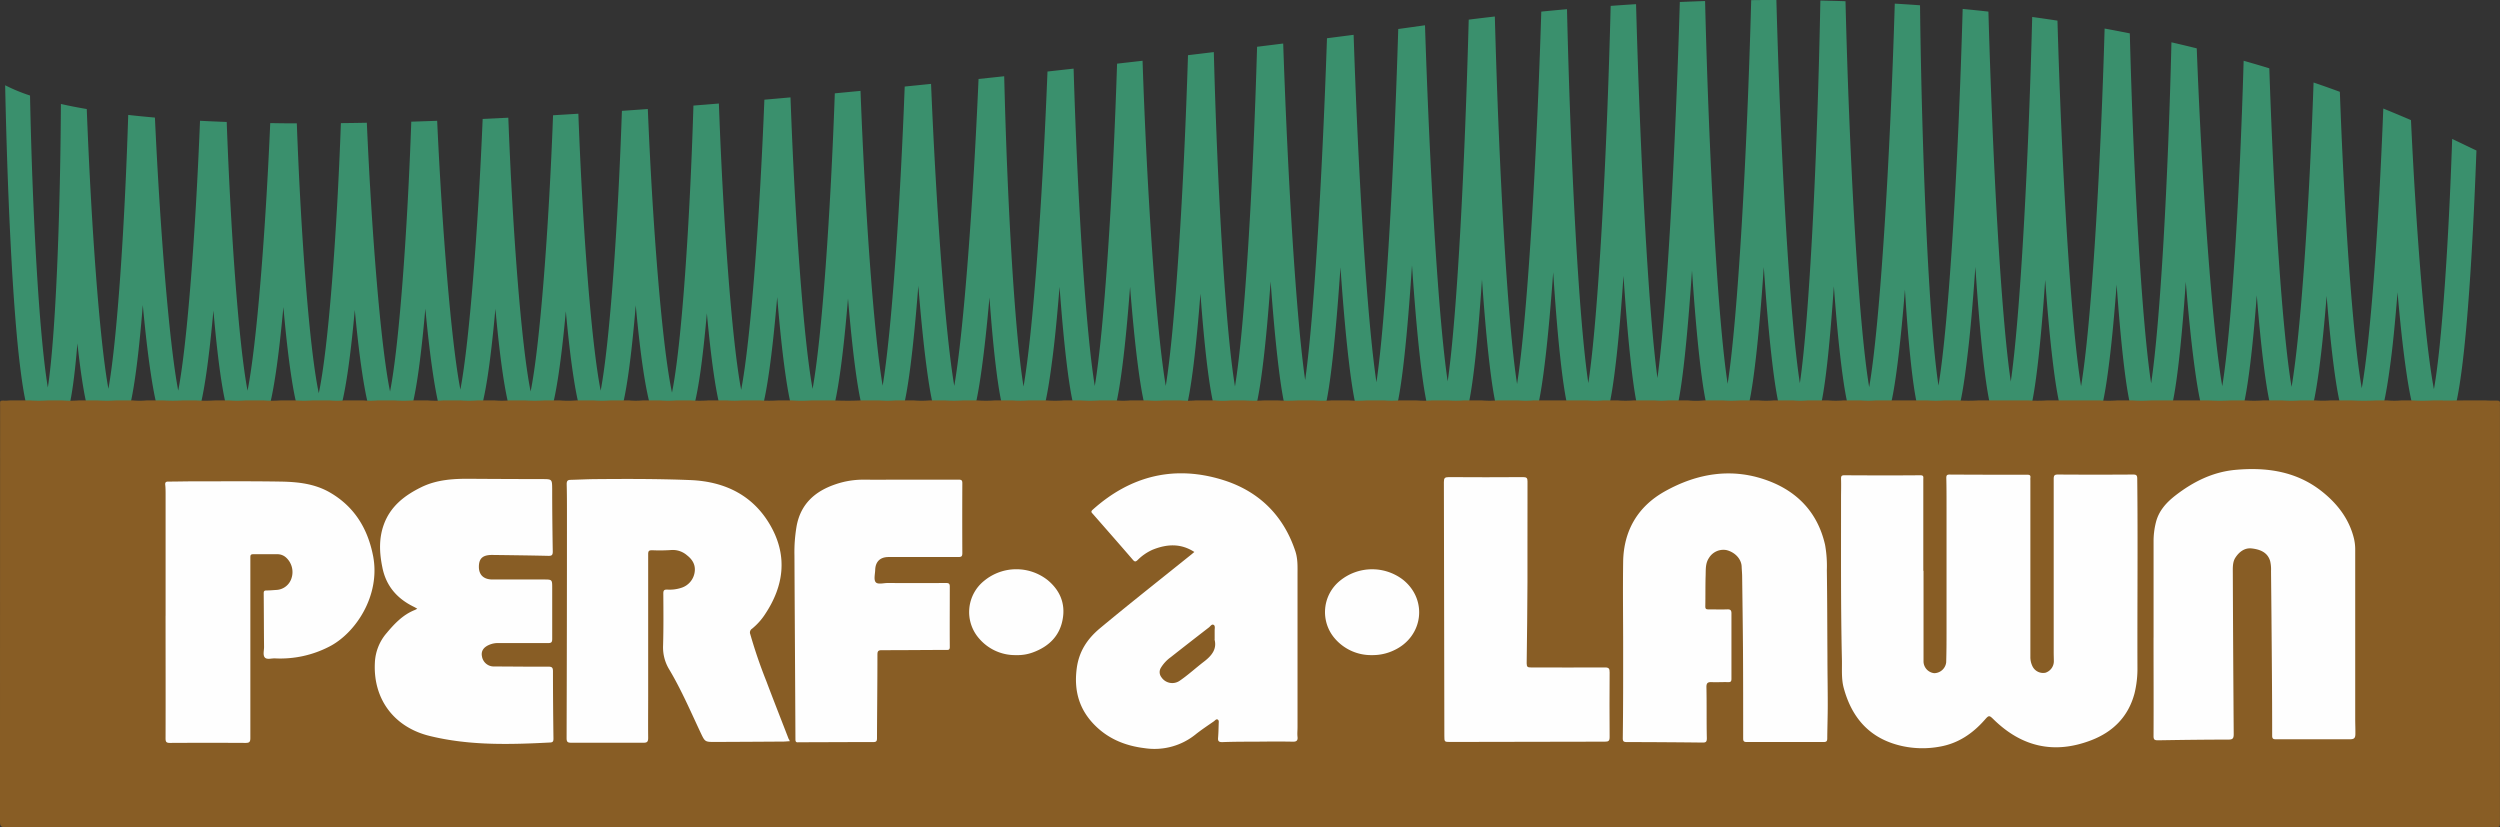 <svg xmlns="http://www.w3.org/2000/svg" viewBox="0 0 861.58 285.07"><rect x="0" y="0" width="861.58" height="285.07" fill="#333333" stroke="none"/><defs><style>.cls-1{fill:#3a906d;}.cls-2{fill:#885d25;}.cls-3{fill:#fefefe;}</style></defs><title>Asset 5</title><g id="Layer_2" data-name="Layer 2"><g id="Layer_1-2" data-name="Layer 1"><path class="cls-1" d="M845.1,47.87c-1.2,35.55-3.53,70.72-6.29,86.28-3.11-16.37-6.12-54.52-7.91-92.75-3.14-1.36-6.33-2.68-9.54-4-1.5,39.25-4.33,79.24-7.42,96.39-3.16-17.89-6.05-60.56-7.55-102.15q-4.49-1.65-9.06-3.21c-1.45,42.24-4.37,86.28-7.58,104.9-3.25-19.2-6.21-65.45-7.67-109.79q-4.38-1.34-8.85-2.6c-1.28,44.93-4.14,92.41-7.37,112.15-3.51-20.22-7-69.66-8.79-116.43-2.88-.71-5.79-1.41-8.72-2.08-1.11,46.62-3.82,96.4-7,117.54C738.09,110.68,735.23,59.7,734,11.5q-4.31-.86-8.68-1.66c-1.41,49.47-4.59,102.24-8.12,123.27-3.52-21.29-6.69-75.1-8.13-126-2.89-.44-5.78-.86-8.71-1.27-1.26,50-4.12,103.12-7.38,125.66C689.6,108.72,686.7,54.82,685.27,4q-4.39-.5-8.87-.92c-1.48,52.73-4.71,108-8.34,129.81-3.32-22-5.71-78-6.36-131.07q-4.32-.31-8.7-.57c-1.61,53.72-5.06,110.51-8.82,132.17-3.67-21.79-6.84-79-8.16-133-2.86-.1-5.76-.17-8.66-.24-1,52.91-3.73,109.07-7.07,131.89C616.77,109.25,613.62,53,612.2,0c-2.87,0-5.77,0-8.68.05-1.43,53.13-4.59,109.55-8.12,132.23-3.47-22.64-6.48-78.88-7.77-131.92-2.89.09-5.8.21-8.71.33-1.5,50.88-4.44,105.61-7.71,129.6-3.2-23.88-6-78.19-7.37-128.85-2.89.17-5.82.38-8.75.59-1.31,52.37-4.29,107.5-7.7,130-3.34-22.38-6.15-76.85-7.35-128.86-2.93.25-5.89.54-8.86.83-1.61,52-4.85,106.3-8.35,128.34-3.36-21.82-6.29-75.16-7.66-126.65-3,.34-6,.7-9,1.08-1.32,49.95-4,102.26-7.25,124.66-3.28-22.09-6.22-73.35-7.82-122.72L481.88,10c-1.49,49.16-4.3,99.94-7.51,121.74C471.13,110.22,468.1,60.38,466.5,12l-9.18,1.18C455.89,55.43,453.06,108,449.8,131c-3.1-21.53-6-69.67-7.57-116l-9,1.12c-1.36,47.65-4.29,97-7.62,117.05-3.3-19.92-6.09-68.65-7.29-115.22l-8.9,1.07C408,65.13,405,113.05,401.76,133c-3.36-19.8-6.49-67.25-8-112.06l-8.78,1c-1.43,44.54-4.41,91.46-7.68,111.09-3.17-19.38-6-65.36-7.3-109.38l-9,1c-1.72,43.89-4.93,89.49-8.26,108.58-3.08-19-5.63-64.16-6.66-106.95l-8.84.94C335.41,69.61,332.15,114,328.87,133c-3.18-18.75-6.26-62.25-8-104.09l-9.08.92c-1.57,41.51-4.5,84.46-7.6,103.11-3.14-18.55-6.1-61.18-7.63-101.62l-8.86.85c-1.44,41-4.41,84.08-7.66,101.85-3.21-17.57-6.15-59.87-7.61-100.46-3,.28-6.05.54-9,.8-1.6,40.61-4.69,82.74-8,100-3.27-17.19-6.26-59.11-7.68-98.68-3,.25-5.88.48-8.77.71-1.2,40.11-4.05,82.5-7.39,98.91-3.46-16.22-6.71-57.94-8.33-97.72l-8.93.63c-1.33,39-4.16,79.77-7.32,96.43-3.29-16.62-6.29-57.31-7.69-95.44l-8.72.53c-1.42,38.21-4.44,78.85-7.73,95.2-3.27-16.23-6.26-56.4-7.69-94.36-3,.15-5.94.3-8.84.43-1.55,37.31-4.54,76.65-7.68,93.27-3.19-16.52-6.3-55.5-8-92.63l-8.92.3c-1.32,37.54-4.15,76.94-7.32,93-3.27-16-6.36-55.17-8-92.63q-4.58.09-8.94.13c-1.35,37.88-4.3,77.54-7.62,93.08-3.27-15.48-6.18-54.83-7.57-93q-4.71,0-9.16-.09c-1.61,37.49-4.63,76.1-7.82,92.21-3.06-16.15-5.8-54.79-7.18-92.6q-4.75-.18-9.2-.41c-1.5,38-4.38,76.84-7.51,93C58.3,118.33,55.16,79,53.39,40.52q-4.83-.42-9.2-.91C43,77.88,40.37,117.24,37.36,134c-3.1-17-5.95-57.1-7.46-96.42-3.22-.55-6.18-1.13-8.91-1.75-.22,39.5-1.84,80.22-4.5,97.74-3-17.91-5.34-60.22-6.14-100.65a58.49,58.49,0,0,1-8.57-3.54c.15,7.77.71,32.44,2,56.85.91,17.3,2,31.1,3.26,41,2.12,16.83,4.44,22.23,9.54,22.23s7.4-5.42,9.26-22.29q.44-4,.83-8.84.54,4.9,1.09,9c2.34,17,4.58,22.18,9.62,22.18s7.28-5.25,9.49-21.61c.83-6.11,1.61-13.73,2.34-22.77.85,9.07,1.73,16.71,2.64,22.82,2.12,14.3,4.2,21.56,9.72,21.56,5,0,7.29-5.19,9.61-21.36.82-5.72,1.61-12.79,2.37-21.13.72,8.33,1.49,15.4,2.29,21.12,2.27,16.18,4.59,21.37,9.55,21.37s7.29-5.11,9.67-21.05c.9-6,1.77-13.62,2.6-22.63.8,9,1.65,16.58,2.54,22.63,2,13.65,4.17,21.05,9.76,21.05,5,0,7.44-5.2,9.77-20.6.89-5.91,1.74-13.3,2.54-22.09.83,8.79,1.7,16.19,2.61,22.09,2.38,15.6,4.73,20.6,9.66,20.6s7.27-5,9.55-20.63c.87-6,1.71-13.53,2.49-22.51.85,9,1.74,16.53,2.65,22.54,2.07,13.66,4.1,20.6,9.5,20.6,4.83,0,8.41-3.27,12-43.1.81,9,1.67,16.5,2.56,22.49,2.34,15.6,4.67,20.61,9.61,20.61s7.27-5,9.61-20.61c.86-5.8,1.7-13,2.49-21.64.79,8.59,1.62,15.84,2.49,21.64,2.33,15.6,4.67,20.61,9.61,20.61s7.28-5.19,9.55-21.37c.86-6.13,1.68-13.81,2.44-22.92,3.79,40.83,7.67,44.29,12.58,44.29,4.33,0,7.16-3.4,9.71-21.37.78-5.51,1.52-12.26,2.22-20.19.73,7.93,1.49,14.69,2.28,20.2,2.32,16.17,4.65,21.36,9.61,21.36s7.28-5.18,9.67-22.17c.93-6.62,1.83-15,2.68-24.95.83,10,1.7,18.32,2.61,24.94,2.33,17,4.58,22.18,9.61,22.18s7.28-5.18,9.61-22.18c.9-6.52,1.76-14.71,2.57-24.47.82,9.76,1.68,17.95,2.56,24.46,2.31,17,4.52,22.19,9.46,22.19s7.13-5.16,9.46-23c.95-7.34,1.87-16.71,2.75-28,.92,11.27,1.87,20.65,2.85,28,2.37,17.83,4.51,23,9.51,23s7.15-5.15,9.57-23c.88-6.45,1.75-14.48,2.59-24,.68,9.48,1.43,17.48,2.22,23.93,2.16,17.65,4.36,23,9.44,23S360,144,362.4,125.81c1-7.16,1.88-16.18,2.76-26.95.79,10.75,1.64,19.76,2.52,26.91,2.26,18.2,4.49,23.75,9.56,23.75s7.31-5.55,9.62-23.74c.91-7.15,1.78-16.16,2.6-26.92.85,10.76,1.75,19.78,2.68,26.93,2.36,18.19,4.62,23.73,9.68,23.73s7.3-5.52,9.62-24.63c.78-6.46,1.54-14.39,2.27-23.69.69,9.3,1.43,17.22,2.2,23.69,2.27,18.87,4.54,24.63,9.72,24.63s7.45-5.67,9.79-25.29c.87-7.3,1.7-16.42,2.48-27.24.79,10.82,1.62,19.93,2.47,27.23,2.31,19.86,4.35,25.3,9.46,25.3s7.16-5.63,9.47-26.18c.92-8.24,1.81-18.69,2.67-31.21.87,12.53,1.8,23,2.75,31.22,2.38,20.55,4.47,26.17,9.68,26.17,4.71,0,7.09-3.75,9.63-27,.9-8.25,1.77-18.66,2.59-31.08.85,12.42,1.75,22.83,2.67,31.09,2.61,23.23,5,27,9.69,27s7.08-3.75,9.57-27c.76-7.16,1.5-15.93,2.19-26.23.72,10.3,1.48,19.09,2.27,26.24,2.35,21.19,4.45,27,9.79,27s7.45-5.8,9.9-27c.89-7.73,1.76-17.34,2.58-28.72.74,11.37,1.53,21,2.36,28.69,2.29,21.19,4.39,27,9.73,27s7.44-5.8,9.79-27c.82-7.43,1.61-16.62,2.35-27.46.72,10.83,1.48,20,2.27,27.44,2.26,21.46,4.2,27,9.41,27,4.83,0,7-4.08,9.47-27,.84-7.84,1.67-17.64,2.46-29.27.78,11.63,1.61,21.43,2.48,29.28,2.34,21.19,4.45,27,9.78,27s7.45-5.8,9.85-27c.92-8.13,1.8-18.33,2.63-30.49.83,12.16,1.71,22.36,2.63,30.49,2.4,21.17,4.52,27,9.85,27s7.43-5.8,9.67-27c.69-6.59,1.35-14.56,2-23.84.69,9.29,1.41,17.28,2.17,23.88,2.4,20.92,4.64,27,10,27s7.62-6,10.12-27c.76-6.33,1.49-13.92,2.2-22.72.55,8.77,1.14,16.34,1.79,22.65,2.13,21,4.31,27,9.71,27s7.61-6.05,10.06-27c1-8.12,1.86-18.34,2.72-30.5.8,12.15,1.66,22.35,2.55,30.47,2.54,23.24,4.92,27,9.62,27,5.24,0,7.29-5.6,9.57-26,.81-7.28,1.59-16.3,2.32-27,.78,10.67,1.61,19.7,2.47,27,2.38,20.19,4.59,26,9.84,26s7.45-5.67,9.84-25.28c.86-7,1.69-15.79,2.47-26.12.73,10.32,1.51,19,2.32,26.1,2.26,19.62,4.41,25.3,9.57,25.3s7.28-5.5,9.5-24.5c.86-7.4,1.68-16.72,2.44-27.84.92,11.15,1.86,20.49,2.84,27.9,2.48,19,4.68,24.44,9.79,24.44s7.28-5.34,9.56-23.83c.8-6.46,1.56-14.44,2.28-23.85.75,9.41,1.54,17.4,2.36,23.87,2.33,18.47,4.49,23.81,9.62,23.81s7.29-5.37,9.61-23c.87-6.56,1.7-14.75,2.48-24.47.79,9.72,1.62,17.91,2.49,24.47,2.32,17.63,4.56,23,9.61,23s7.28-5.2,9.62-22.25c1-7,1.86-15.82,2.72-26.45.92,10.64,1.89,19.51,2.89,26.47,2.43,17,4.71,22.23,9.72,22.23s7.28-5.22,9.44-21.48c1.27-9.54,2.42-22.8,3.41-39.42.78-13.11,1.35-26.28,1.73-36.67C850.69,50.56,847.9,49.21,845.1,47.87Z"/><path class="cls-2" d="M841.94,138h0Z"/><path class="cls-2" d="M861.56,139.16c.1-.81-.21-1.11-1.06-1.09-1.3,0-2.62,0-3.93-.07h-7.44l-7.14.05,0-.05-.07,0h-3.51a57.72,57.72,0,0,1-7,0h-3.92a27.09,27.09,0,0,1-4.68,0h-4a80.49,80.49,0,0,1-8.22,0h-7.58a34.21,34.21,0,0,1-5,0h-5.24a44,44,0,0,1-6.18,0h-6.8a44.05,44.05,0,0,1-6,0h-5a66.84,66.84,0,0,1-7.49,0H741.31a47.91,47.91,0,0,1-6.34,0h-5.33a41.49,41.49,0,0,1-5.9,0h-18.4a50,50,0,0,1-6.24,0H681.77a58.29,58.29,0,0,1-6.74,0h-5.09a38.63,38.63,0,0,1-5.59,0H646.42a32.67,32.67,0,0,1-5.14,0h-6.09a31.54,31.54,0,0,1-5.05,0h-7.25a26.76,26.76,0,0,1-4.82,0h-6.85a31,31,0,0,1-5.1,0h-6.43a42.16,42.16,0,0,1-5.84,0h-6.63a27.27,27.27,0,0,1-5.42,0h-6.93a25.39,25.39,0,0,1-4.53,0H562.9a35.26,35.26,0,0,1-5.34,0H552.4a28.69,28.69,0,0,1-5.16,0l-6.32,0H528.38a30.9,30.9,0,0,1-5.09,0h-7.4a31.91,31.91,0,0,1-5.08,0h-6.43a35.39,35.39,0,0,1-5.25,0h-5.68a34.08,34.08,0,0,1-5.25,0h-6.09a31.41,31.41,0,0,1-5,0h-6.14a42.48,42.48,0,0,1-6,0h-6.18a39.66,39.66,0,0,1-5.87,0h-5.64a56.3,56.3,0,0,1-6.75,0h-5a55.31,55.31,0,0,1-6.69,0H424.1a27,27,0,0,1-5.32,0H412a33.49,33.49,0,0,1-5.3,0H401a35.15,35.15,0,0,1-5.43,0h-6.16a26.35,26.35,0,0,1-4.7,0h-5.9a46.7,46.7,0,0,1-6.26,0h-5.95a42.06,42.06,0,0,1-5.94,0h-6.25a37.43,37.43,0,0,1-5.4,0h-6.32a40.65,40.65,0,0,1-5.84,0h-5.07a45.09,45.09,0,0,1-6,0h-5.51a31.86,31.86,0,0,1-5.26,0h-6.43a35.93,35.93,0,0,1-5.49,0h-6.41c-3.1.14-6.19.13-9.28,0H279.6a49.19,49.19,0,0,1-6.65,0h-4.88a47.29,47.29,0,0,1-6.07,0h-6.41a31.34,31.34,0,0,1-4.94,0h-6.56a43.61,43.61,0,0,1-5.94,0h-5.21a35.54,35.54,0,0,1-5.46,0h-6.11a25.05,25.05,0,0,1-4.5,0h-6.49a38.6,38.6,0,0,1-5.69,0h-6.13a32.82,32.82,0,0,1-5.52,0h-5.51a52.21,52.21,0,0,1-6.5,0h-5.65a29.09,29.09,0,0,1-4.85,0h-6.1a37.65,37.65,0,0,1-5.62,0h-6.08a34.6,34.6,0,0,1-5.29,0h-5.19a47.15,47.15,0,0,1-6.29,0h-5.89a27.79,27.79,0,0,1-4.74,0H118.6a27.76,27.76,0,0,1-4.91,0h-6.18a34.89,34.89,0,0,1-5.41,0H96.64a39,39,0,0,1-5.72,0H84.53A35.72,35.72,0,0,1,79,138h-5a48.21,48.21,0,0,1-6.36,0h-4.8a54.38,54.38,0,0,1-6.51,0h-5.9a24.59,24.59,0,0,1-4.62,0H39.9a46,46,0,0,1-6.21,0H27.1a37.65,37.65,0,0,1-5.62,0H16.4a44.35,44.35,0,0,1-6,0H3.73c-.53,0-1.07.07-1.6.08-2.38,0-2.09-.28-2.09,2.09Q0,211.7,0,283.23c0,1.44.3,1.84,1.81,1.84q428.92,0,857.85,0c1.9,0,1.9,0,1.9-2V140A8.61,8.61,0,0,1,861.56,139.16Z"/><path class="cls-3" d="M662.91,196.75V228.1A4.14,4.14,0,0,0,666.6,232a4.22,4.22,0,0,0,4.12-3.75c.1-3.35.12-6.7.12-10.06q0-21.72,0-43.45c0-3.35,0-6.7-.08-10.06,0-.9.26-1.13,1.14-1.13q13.42.08,26.83.06c.85,0,1.13.29,1,1.09a8.42,8.42,0,0,0,0,.87q0,30.41,0,60.81a7.14,7.14,0,0,0,.66,3.1,4.08,4.08,0,0,0,4.55,2.36,4.19,4.19,0,0,0,2.88-3.8c0-1.07-.05-2.14-.05-3.21q0-29.88,0-59.78c0-1.21.29-1.52,1.51-1.51q12.9.09,25.81,0c1.08,0,1.46.2,1.47,1.4.24,21.63,0,43.25.07,64.88a35.74,35.74,0,0,1-1,9.1c-2.12,8.06-7.41,13.32-15,16.22-12.62,4.83-23.8,2.31-33.46-7.1-1.62-1.58-1.69-1.64-3.18.05-4.17,4.73-9.14,8.11-15.44,9.22a32.85,32.85,0,0,1-12.69-.13c-11.16-2.36-17.58-9.45-20.46-20.11-.86-3.2-.54-6.57-.62-9.86-.42-18.46-.28-36.93-.3-55.4,0-2.28.08-4.56,0-6.85,0-.84.16-1.17,1.11-1.17,8.75.05,17.5.08,26.24,0,1.25,0,1,.71,1,1.39v31.5Z"/><path class="cls-3" d="M272.17,255.46c-.83,0-1.46.11-2.09.11q-11.81.08-23.61.13c-3.51,0-3.5,0-5-3.16-3.45-7.33-6.65-14.79-10.79-21.75a14.6,14.6,0,0,1-2.16-8.33c.17-6,.12-12,.08-17.93,0-1.13.34-1.36,1.39-1.34a12.8,12.8,0,0,0,5-.67,6.64,6.64,0,0,0,4.39-5.21c.43-2.49-.65-4.42-2.61-5.93a7.46,7.46,0,0,0-5.35-1.83,57.59,57.59,0,0,1-6.7.08c-1.14,0-1.34.34-1.34,1.4q0,24.57,0,49.13c0,4.71-.05,9.43,0,14.14,0,1.28-.34,1.68-1.57,1.67-3.2,0-6.41,0-9.62,0-5.1,0-10.2,0-15.31,0-1.26,0-1.61-.27-1.61-1.58q.12-38.77.12-77.56c0-3.35,0-6.71-.09-10,0-1.15.38-1.44,1.38-1.46,2.86-.07,5.72-.23,8.58-.25,10.89-.09,21.77-.11,32.64.33,12,.48,21.93,5.33,27.89,16.15,5.64,10.24,4.32,20.37-2.07,30a21.59,21.59,0,0,1-4.55,5.08,1.53,1.53,0,0,0-.61,1.86,168.48,168.48,0,0,0,5.5,16.09c2.53,6.71,5.16,13.38,7.75,20.07C272,254.88,272.05,255.1,272.17,255.46Z"/><path class="cls-3" d="M559.39,223c0-9.82-.14-19.64,0-29.45.19-10.65,5-18.91,14.24-24.14,11.35-6.39,23.49-8.35,35.87-3.68,10.14,3.82,17,11.12,19.48,22.05a41.68,41.68,0,0,1,.61,8.71c.14,9.86.14,19.73.2,29.59,0,5.59.12,11.17.11,16.76,0,3.89-.14,7.77-.17,11.65,0,.94-.29,1.24-1.25,1.23q-13.26,0-26.54,0c-1.17,0-1.19-.53-1.19-1.4,0-10.11,0-20.22-.06-30.33-.06-8.41-.18-16.81-.29-25.21,0-1.17-.13-2.33-.17-3.49-.09-2.59-2.22-4.94-5.19-5.7a5.81,5.81,0,0,0-6.09,2.72c-1.23,1.84-1.07,3.9-1.13,5.91-.12,3.59-.05,7.19-.12,10.79,0,.8.29,1,1,1,2.18,0,4.38.07,6.56,0,1.22-.06,1.46.43,1.45,1.48,0,3.21,0,6.41,0,9.62,0,4.28,0,8.55,0,12.83,0,.88-.23,1.18-1.14,1.15-1.85-.06-3.7.07-5.54,0-1.46-.09-2,.26-1.94,1.86.13,5.83,0,11.66.14,17.49,0,1.27-.37,1.49-1.54,1.47q-13-.15-26.09-.17c-1.13,0-1.35-.36-1.34-1.4C559.41,243.8,559.39,233.4,559.39,223Z"/><path class="cls-3" d="M411.61,190.23c-4.73-3.06-9.47-2.73-14.31-.81a17.06,17.06,0,0,0-5.25,3.6c-.61.56-.95.69-1.59-.05-4.56-5.3-9.19-10.55-13.79-15.81-.41-.47-.89-.78-.11-1.48,13.1-11.76,28.25-15.48,45-10.24,12.17,3.82,20.72,12.07,24.84,24.47.92,2.75.77,5.56.77,8.37q0,26.16,0,52.34c0,1.12-.13,2.24,0,3.35s-.24,1.67-1.58,1.64c-4.32-.09-8.65-.05-13,0-3.79,0-7.58,0-11.37.15-1.19,0-1.52-.35-1.43-1.48.13-1.59.16-3.19.21-4.78,0-.52.19-1.18-.32-1.5s-.94.31-1.34.59c-2.11,1.47-4.26,2.89-6.28,4.49a22.51,22.51,0,0,1-17.45,4.78c-6.57-.78-12.43-3.09-17.17-7.79-5.44-5.39-7.35-11.86-6.39-19.52.74-6,3.62-10.32,8-14,10.39-8.64,21-17,31.52-25.45Zm7,30.17c0-1.34,0-2.27,0-3.19,0-.65.25-1.58-.39-1.88s-1.08.51-1.57.89q-6.62,5.11-13.2,10.29a12.52,12.52,0,0,0-3.35,3.6,2.84,2.84,0,0,0,.15,3.27,4.49,4.49,0,0,0,6.36,1.19c2.92-2,5.53-4.42,8.34-6.57S419.41,223.59,418.57,220.4Z"/><path class="cls-3" d="M742.19,219.76q0-16.55,0-33.1A26.41,26.41,0,0,1,743,180c1-4,3.64-6.87,6.83-9.33,6.07-4.67,12.73-8,20.46-8.73,10.83-1,21.12.47,29.88,7.4,5.28,4.18,9.39,9.41,11.06,16.18a16.41,16.41,0,0,1,.45,3.89q0,29.1,0,58.18c0,1.75.08,3.5.06,5.25,0,1.58-.42,1.94-2,1.94-8.45,0-16.91,0-25.37,0-1,0-1.31-.23-1.31-1.27q0-11.09-.09-22.16-.12-17.28-.3-34.54a12.51,12.51,0,0,0-.31-3.47c-.92-3.07-3.57-4-6.32-4.33-2.49-.3-4.41,1.24-5.67,3.2-1,1.56-.87,3.56-.87,5.4q.11,27.69.31,55.39c0,1.53-.38,1.89-1.89,1.89-8.06,0-16.13.11-24.19.24-1.16,0-1.56-.19-1.55-1.47.06-11.32,0-22.65,0-34Z"/><path class="cls-3" d="M143.8,209.77c-.53-.29-.86-.49-1.2-.66-5.8-2.83-9.6-7.22-10.85-13.69-1-4.94-1.22-9.84.53-14.65,2.27-6.25,7.08-10,12.83-12.83,5.6-2.77,11.58-3,17.62-2.93q12,.08,24.06.1c3.5,0,3.48,0,3.51,3.54,0,7.14.08,14.28.2,21.42,0,1.24-.34,1.52-1.53,1.49-6.46-.15-12.92-.23-19.38-.31-3.17,0-4.5,1.15-4.55,3.95s1.51,4.48,4.63,4.51c5.88,0,11.76,0,17.64,0,3,0,3,0,3,3,0,5.83,0,11.67,0,17.5,0,1.19-.37,1.42-1.46,1.41-5.74,0-11.47,0-17.21,0a7.45,7.45,0,0,0-3,.59c-2.05.86-2.9,2.22-2.54,4a4.12,4.12,0,0,0,4.06,3.48c6.26,0,12.53.11,18.8.06,1.3,0,1.61.34,1.61,1.62,0,7.72.07,15.44.17,23.17,0,.89-.15,1.3-1.13,1.35-13.94.72-27.87,1.11-41.57-2.27-12.24-3-19.46-12.7-18.85-25.14a16.7,16.7,0,0,1,3.91-10.14c2.76-3.29,5.65-6.42,9.77-8.08A5.47,5.47,0,0,0,143.8,209.77Z"/><path class="cls-3" d="M57.07,212.22q0-20.91,0-41.84c0-1.11,0-2.23-.13-3.34-.07-.85.28-1.08,1.09-1.07,2.57,0,5.15-.07,7.72-.08,10.3,0,20.6-.09,30.9.08,6,.1,11.83.71,17.13,3.8,8.46,4.93,13,12.52,14.82,21.94,2.57,13.61-6.14,26.63-15.24,31.19a36.63,36.63,0,0,1-18.57,4c-1.21-.06-2.77.51-3.51-.29S91,224.21,91,223c-.06-6.17-.06-12.34-.12-18.51,0-.76.19-1,1-1,1.07,0,2.14-.1,3.2-.17a5.77,5.77,0,0,0,5.41-4.14A6.77,6.77,0,0,0,98.42,192a4.43,4.43,0,0,0-2.69-1c-2.82,0-5.64,0-8.45,0-.92,0-1,.37-1,1.12,0,4.18,0,8.36,0,12.54,0,16.57,0,33.15,0,49.72,0,1.38-.41,1.66-1.7,1.65q-13-.07-26,0c-1.21,0-1.52-.3-1.52-1.51.05-14.1,0-28.19,0-42.29Z"/><path class="cls-3" d="M313,165.3c5.78,0,11.57,0,17.35,0,1,0,1.31.21,1.3,1.26q-.06,12,0,24.06c0,1.1-.29,1.35-1.37,1.35-8,0-16,0-24.06,0-2.86,0-4.51,1.57-4.6,4.44-.05,1.45-.55,3.35.17,4.23s2.73.27,4.17.28q10,.07,20,0c.94,0,1.37.14,1.37,1.22,0,6.95-.05,13.9,0,20.85,0,1.07-.54,1-1.26,1-7.38,0-14.77.1-22.15.08-1.21,0-1.53.31-1.53,1.52,0,9.62-.12,19.24-.15,28.85,0,1-.27,1.31-1.29,1.3-8.51,0-17,.05-25.51.07-.64,0-1.3.23-1.31-.94-.09-21.18-.24-42.36-.34-63.54a53.06,53.06,0,0,1,.77-10.14c1.46-7.68,6.5-12,13.56-14.35a29.32,29.32,0,0,1,9.73-1.53C302.9,165.35,308,165.3,313,165.3Z"/><path class="cls-3" d="M526.41,188.09c0,4.18,0,8.35,0,12.53-.06,9.33-.12,18.65-.27,28,0,1.26.39,1.4,1.45,1.4,8.5,0,17,.07,25.51,0,1.39,0,1.64.42,1.63,1.7-.05,7.43-.06,14.87,0,22.3,0,1.34-.4,1.58-1.63,1.58q-26.61,0-53.2.1c-2.13,0-2.13,0-2.13-2.14q-.06-43.73-.16-87.45c0-1.32.31-1.68,1.66-1.68q12.83.09,25.65,0c1.22,0,1.52.33,1.51,1.53C526.39,173.32,526.41,180.7,526.41,188.09Z"/><path class="cls-3" d="M350.14,225.77a16.31,16.31,0,0,1-12.61-5.61,13.81,13.81,0,0,1,1.73-20.07,17.42,17.42,0,0,1,21.79-.17c4.21,3.49,6.16,8,5.19,13.43-1,5.82-4.8,9.48-10.24,11.48A15.31,15.31,0,0,1,350.14,225.77Z"/><path class="cls-3" d="M472.83,225.77a16.44,16.44,0,0,1-12.66-5.56,13.9,13.9,0,0,1,1.67-20.1,17.5,17.5,0,0,1,21.57-.4c8.76,6.88,7.13,19.79-3.1,24.45A17,17,0,0,1,472.83,225.77Z"/></g></g></svg>